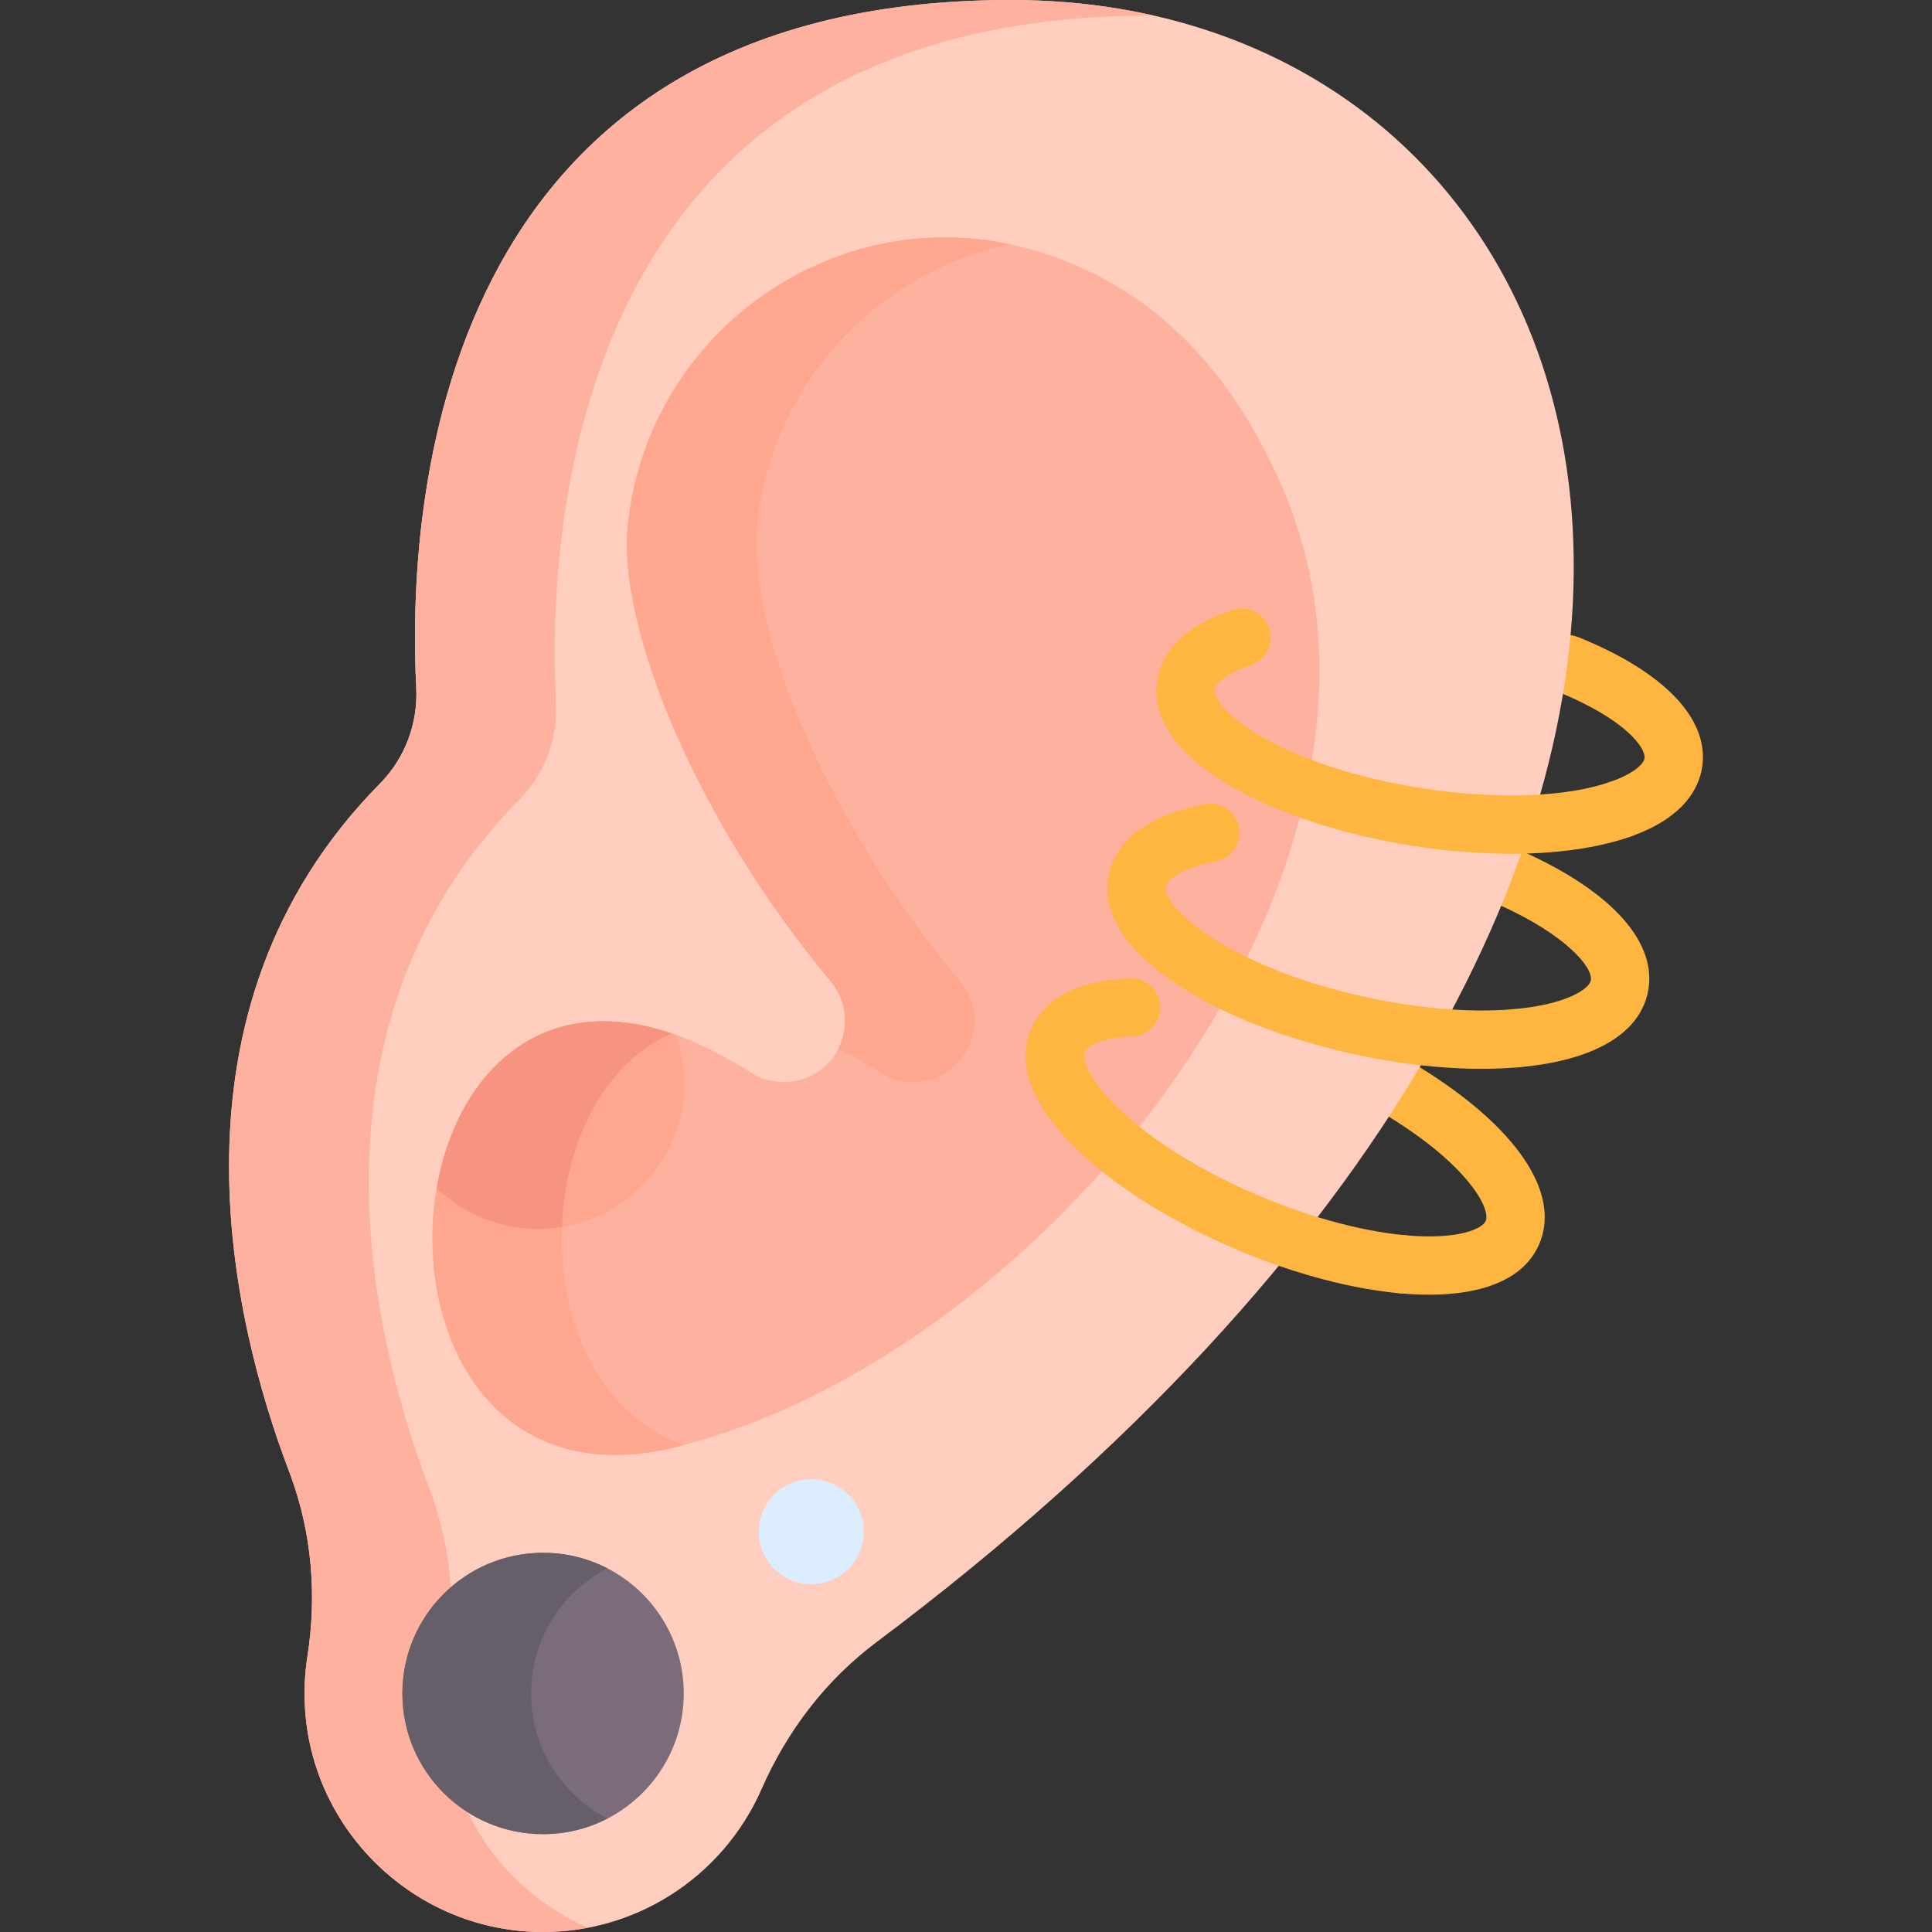 <svg id="Capa_1" enable-background="new 0 0 511.999 511.999" height="512" viewBox="0 0 511.999 511.999" width="512" xmlns="http://www.w3.org/2000/svg"><rect x="0" y="0" width="511.999" height="511.999" fill="#333333" stroke="none"/><g><g><path d="m422.045 217.019c-1.402-4.031.728-8.435 4.759-9.837 5.863-2.039 8.75-4.594 9.011-6.22.412-2.567-4.752-10.293-23.342-17.786-3.958-1.595-5.873-6.097-4.278-10.054 1.595-3.958 6.096-5.874 10.054-4.278 22.903 9.231 34.866 21.83 32.822 34.566-.906 5.648-4.971 13.419-19.191 18.367-4.038 1.404-8.435-.735-9.835-4.758z" fill="#ffb640"/></g><g><path d="m393.931 275.812c-.365-4.251 2.786-7.993 7.038-8.358 14.047-1.204 20.09-5.302 20.6-7.602.738-3.333-6.395-11.982-24.054-19.961-3.888-1.758-5.616-6.334-3.859-10.222s6.333-5.614 10.222-3.86c23.721 10.718 35.668 24.346 32.778 37.387-2.434 10.982-14.638 17.962-34.366 19.654-4.257.363-7.995-2.789-8.359-7.038z" fill="#ffb640"/></g><g><path d="m371.063 342.749c-4.249-.387-7.381-4.146-6.993-8.395.387-4.249 4.15-7.391 8.396-6.993 13.795 1.255 20.361-1.667 21.263-3.806 1.375-3.263-4.711-14.693-25.564-27.547-3.632-2.239-4.762-6.999-2.523-10.632 2.238-3.633 6.997-4.762 10.631-2.523 25.537 15.742 37.386 33.202 31.695 46.704-5.424 12.868-23.007 14.462-36.905 13.192z" fill="#ffb640"/></g><path d="m267.877 0c-153.748 0-159.944 135.839-157.572 182.262.482 9.441-2.99 18.687-9.631 25.414-59.491 60.259-38.971 142.853-24.241 181.8.165.437.33.875.492 1.313 5.716 15.378 7.085 31.973 4.543 48.181-.727 4.636-.949 9.44-.602 14.356 2.22 31.511 27.869 56.801 59.409 58.571 27.436 1.54 51.327-14.429 61.549-37.755 6.715-15.324 16.972-28.838 30.358-38.874 276.205-207.085 204.166-435.268 35.695-435.268z" fill="#ffcebe"/><path d="m117.897 457.446c-.346-4.916-.125-9.72.602-14.356 2.542-16.208 1.173-32.802-4.543-48.181-.163-.438-.327-.876-.492-1.313-14.731-38.947-35.25-121.54 24.241-181.8 6.642-6.727 10.114-15.973 9.632-25.414-2.372-46.422 3.825-182.261 157.572-182.261.29 0 .576.008.866.009-11.953-2.711-24.625-4.13-37.898-4.13-153.748 0-159.944 135.839-157.572 182.262.482 9.442-2.989 18.687-9.631 25.414-59.491 60.259-38.972 142.853-24.241 181.8.165.437.33.875.492 1.313 5.716 15.378 7.085 31.973 4.543 48.181-.727 4.636-.949 9.44-.602 14.356 2.22 31.511 27.869 56.801 59.409 58.571 5.334.299 10.531-.071 15.522-1.02-21.019-9.183-36.214-29.508-37.9-53.431z" fill="#ffb1a0"/><path d="m214.389 285.337c9.838-4.437 12.685-17.029 5.753-25.301-34.981-41.744-56.807-93.601-53.721-121.423 5.66-51.029 55.28-85.906 104.971-72.994 25.178 6.542 51.291 23.861 68.394 63.417 42.758 98.89-61.624 229.706-160.384 254.382-96.516 24.115-81.25-163.668 19.499-99.233 4.642 2.967 10.465 3.417 15.488 1.152z" fill="#ffb1a0"/><g fill="#ffa68e"><path d="m178.053 273.878c-81.539-27.617-88.061 131.879 1.349 109.539.595-.149 1.192-.32 1.787-.476-43.191-15.248-41.932-92.278-3.136-109.063z"/><path d="m222.145 277.955c3.553 1.737 7.225 3.8 11.022 6.229 4.642 2.969 10.465 3.418 15.488 1.153 9.838-4.437 12.685-17.029 5.753-25.301-34.981-41.744-56.807-93.601-53.721-121.423 4.183-37.707 32.371-66.589 66.852-73.893-48.374-10.191-95.604 24.184-101.118 73.893-3.086 27.822 18.74 79.679 53.721 121.423 4.438 5.296 4.85 12.355 2.003 17.919z"/></g><path d="m115.739 314.866c6.965 6.707 16.427 10.838 26.86 10.838 26.593 0 45.33-26.259 36.6-51.432-36.654-13.091-58.423 11.326-63.46 40.594z" fill="#ffa68e"/><path d="m178.032 273.888c-35.943-12.157-57.31 12.025-62.293 40.978 6.965 6.707 16.427 10.838 26.86 10.838 2.168 0 4.278-.191 6.331-.526.833-21.961 10.776-43.349 29.102-51.29z" fill="#f79480"/><circle cx="143.919" cy="448.785" fill="#7b6c79" r="37.283"/><path d="m140.749 448.785c0-14.443 8.218-26.958 20.227-33.15-5.113-2.636-10.908-4.134-17.056-4.134-20.591 0-37.283 16.692-37.283 37.283s16.692 37.283 37.283 37.283c6.148 0 11.944-1.498 17.056-4.134-12.01-6.191-20.227-18.706-20.227-33.148z" fill="#665e68"/><g><path d="m400.359 226.262c-43.932 0-97.883-19.836-93.679-46.026.926-5.769 5.127-13.679 19.882-18.602 4.048-1.35 8.424.836 9.774 4.884 1.351 4.048-.836 8.424-4.884 9.774-6.196 2.067-9.243 4.7-9.515 6.393-.318 1.982 2.709 6.95 12.351 12.51 24.923 14.373 69.804 19.887 92.515 11.987 4.029-1.398 8.435.729 9.836 4.76 1.401 4.03-.729 8.434-4.76 9.836-8.552 2.975-19.431 4.484-31.52 4.484z" fill="#ffb640"/></g><g><path d="m293.878 231.558c1.425-6.43 6.991-14.845 25.42-18.431 4.188-.81 8.245 1.921 9.059 6.109.815 4.189-1.92 8.245-6.109 9.06-8.487 1.651-12.835 4.58-13.284 6.605-.434 1.96 2.295 7.097 11.593 13.215 20.281 13.348 55.585 21.463 80.411 19.337 4.26-.356 7.994 2.787 8.358 7.038.365 4.251-2.786 7.993-7.038 8.358-45.732 3.926-114.942-21.812-108.41-51.291z" fill="#ffb640"/></g><g><path d="m371.063 342.749c-45.797-4.172-109.607-42.108-97.852-69.996 2.428-5.759 8.946-12.776 26.212-13.501 4.268-.198 7.865 3.132 8.044 7.395.18 4.263-3.131 7.864-7.395 8.043-8.766.368-12.058 2.728-12.622 4.064-.78 1.85.98 7.394 9.027 15.086 17.678 16.899 51.216 31.261 75.988 33.519 4.249.387 7.38 4.146 6.993 8.395-.389 4.276-4.178 7.386-8.395 6.995z" fill="#ffb640"/></g><circle cx="215.001" cy="405.914" fill="#dbedff" r="13.919"/></g></svg>